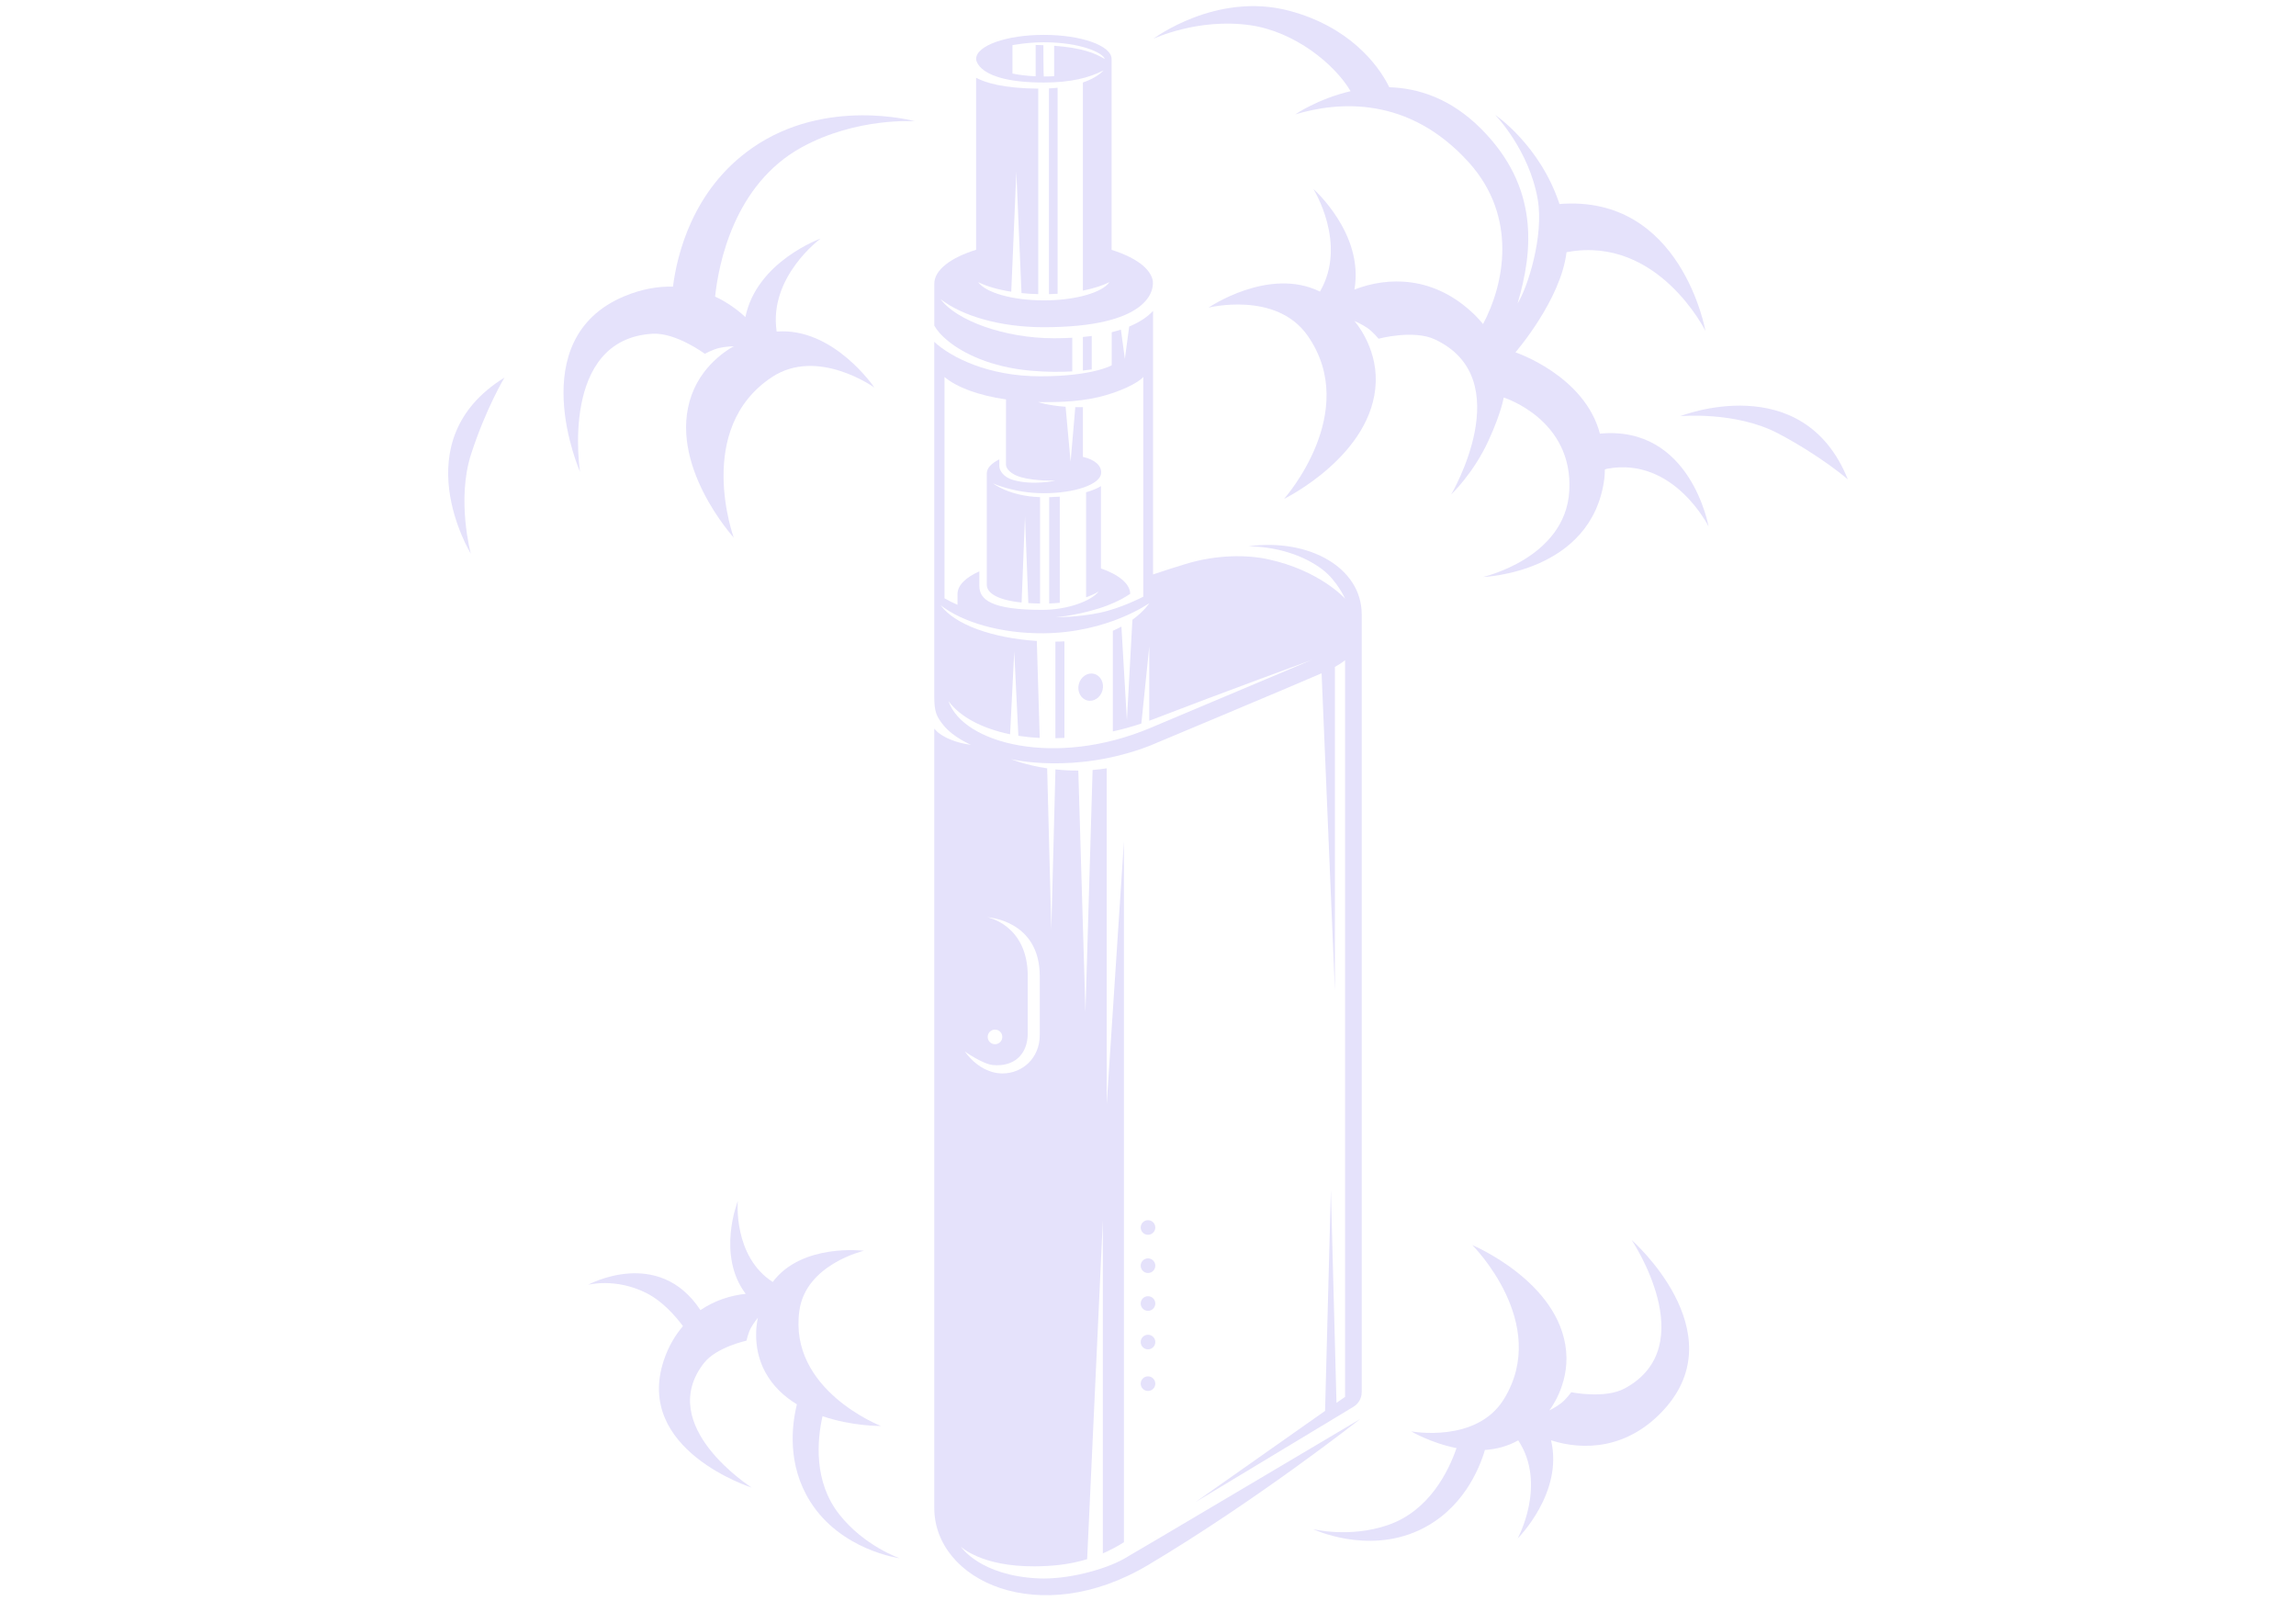 <?xml version="1.0" encoding="utf-8"?>
<!-- Generator: Adobe Illustrator 16.0.0, SVG Export Plug-In . SVG Version: 6.00 Build 0)  -->
<!DOCTYPE svg PUBLIC "-//W3C//DTD SVG 1.1//EN" "http://www.w3.org/Graphics/SVG/1.1/DTD/svg11.dtd">
<svg version="1.1" id="Calque_1" xmlns="http://www.w3.org/2000/svg" xmlns:xlink="http://www.w3.org/1999/xlink" x="0px" y="0px"
	 width="152px" height="106px" viewBox="0 0 152 106" enable-background="new 0 0 152 106" xml:space="preserve">
<g>
	<g>
		<path fill="#E5E2FB" d="M72.275,24.454v-2.215c-0.188,0.024-0.384,0.048-0.586,0.067v2.22
			C71.9,24.504,72.096,24.479,72.275,24.454z"/>
		<path fill="#E5E2FB" d="M70.158,32.875c-0.221,0.017-0.454,0.027-0.7,0.035v7.037c0.24-0.009,0.474-0.022,0.7-0.047V32.875z"/>
		<path fill="#E5E2FB" d="M69.869,48.864c0.196-0.005,0.396-0.011,0.598-0.021v-6.391c-0.193,0.01-0.392,0.019-0.598,0.019V48.864z"
			/>
		<circle fill="#E5E2FB" cx="76" cy="83.78" r="0.484"/>
		<circle fill="#E5E2FB" cx="76" cy="88.834" r="0.483"/>
		<circle fill="#E5E2FB" cx="76" cy="91.588" r="0.483"/>
		<circle fill="#E5E2FB" cx="76" cy="86.284" r="0.484"/>
		<circle fill="#E5E2FB" cx="76" cy="81.25" r="0.483"/>
		<path fill="#E5E2FB" d="M88.478,92.859l-0.371-14.093l-0.385,14.626l-8.576,6.033l10.438-6.296
			c0.313-0.188,0.565-0.519,0.565-1.002c0-7.469,0-50.533,0-51.455c0-3.087-3.462-5.056-7.509-4.513
			c1.94,0.034,3.668,0.602,4.903,1.534c0.969,0.736,1.51,1.938,1.51,1.938s-1.681-1.885-5.138-2.619
			c-1.339-0.286-3.346-0.316-5.436,0.323c-0.679,0.205-1.399,0.439-2.144,0.688V20.579c-0.356,0.386-0.871,0.74-1.58,1.036
			l-0.287,2.138l-0.262-1.935c-0.19,0.062-0.395,0.119-0.609,0.173v2.189c0,0-1.253,0.729-4.732,0.729
			c-3.429,0-5.903-1.249-7.015-2.281c0,6.667,0,19.998,0,23.489c0,1.001,0.144,1.313,0.617,1.896
			c0.663,0.812,1.809,1.284,1.809,1.284s-1.171-0.1-2.042-0.715c-0.16-0.109-0.284-0.229-0.384-0.351c0,22.01,0,48.769,0,51.576
			c0,4.847,6.967,8.065,14.15,3.79c7.183-4.273,14.047-9.668,14.047-9.668s-14.914,8.848-15.64,9.255
			c-1.336,0.744-3.779,1.378-5.646,1.296c-3.896-0.175-5.148-2.102-5.148-2.102s1.348,1.33,4.9,1.302
			c1.067-0.007,2.231-0.1,3.458-0.473l1.04-22.442v22.058c0.458-0.2,0.923-0.438,1.396-0.738V55.699l-1.14,17.391V50.858
			c-0.319,0.051-0.631,0.084-0.935,0.109l-0.473,16.027l-0.473-15.988c-0.542,0.004-1.049-0.026-1.513-0.078L69.6,61.521
			L69.324,50.86c-1.469-0.222-2.391-0.61-2.391-0.61s4.187,1.027,9.143-0.871c0.121-0.047,9.138-3.824,11.416-4.813l0.881,20.995
			V44.146c0.265-0.148,0.491-0.295,0.674-0.441v48.756L88.478,92.859z M62.524,24.949c0.8,0.687,2.267,1.229,4.075,1.49
			c0,0-0.002,4.175-0.002,4.33c0,0.24,0.318,0.627,0.989,0.817c0.962,0.272,2.298,0.227,2.298,0.227s-1.482,0.334-2.791-0.036
			c-0.724-0.205-0.936-0.682-0.936-0.934c0-0.142,0-0.288,0-0.436c-0.518,0.256-0.83,0.577-0.83,0.933c0,0,0,7.071,0,7.361
			c0,0.52,0.625,1.007,2.305,1.182l0.224-5.697l0.222,5.734c0.238,0.015,0.498,0.025,0.775,0.029v-7.042
			c-2.047-0.064-3.118-0.912-3.118-0.912s1.397,0.653,3.371,0.653c2.034,0,3.719-0.578,3.789-1.309
			c0.053-0.524-0.434-0.923-1.204-1.096v-3.292c-0.078,0-0.156,0.002-0.24,0.002c-0.092,0-0.18,0-0.264-0.002l-0.311,3.614
			l-0.332-3.641c-1.182-0.081-1.821-0.31-1.821-0.31s0.255,0.003,0.384,0.003c0.475,0,2.136,0.023,3.63-0.333
			c1.366-0.326,2.626-0.932,2.951-1.338v14.55c0,0-1.449,0.76-2.842,1.055c-1.454,0.31-2.946,0.31-2.946,0.31
			s1.794-0.162,3.417-0.785c0.736-0.283,1.221-0.571,1.505-0.771c-0.01-0.668-0.758-1.269-1.937-1.679v-5.447
			c-0.245,0.147-0.567,0.289-0.984,0.406v6.953c0.323-0.113,0.604-0.24,0.831-0.386c-0.47,0.615-2.03,1.217-3.74,1.217
			c-3.369,0-4.158-0.677-4.158-1.586c0-0.315,0-0.654,0-0.964c-0.898,0.401-1.446,0.926-1.446,1.501v0.714
			c-0.307-0.133-0.595-0.278-0.861-0.43V24.949z M68.835,64.619v3.885c0,1.547-1.153,2.55-2.477,2.55
			c-0.219,0-0.442-0.031-0.665-0.095c-0.713-0.203-1.351-0.701-1.818-1.358c0,0,1.167,0.828,1.853,0.896
			c1.378,0.134,2.312-0.675,2.312-2.112v-3.766c0-3.417-2.681-3.904-2.681-3.904S68.835,60.884,68.835,64.619z M65.387,68.636
			c0-0.268,0.217-0.485,0.484-0.485c0.268,0,0.484,0.218,0.484,0.485c0,0.267-0.216,0.484-0.484,0.484
			C65.604,69.12,65.387,68.902,65.387,68.636z M76.159,48.183c-6.294,2.646-12.408,1.034-13.368-1.779
			c0.738,1.021,2.196,1.813,4.079,2.2l0.275-5.479l0.273,5.58c0.451,0.069,0.925,0.117,1.414,0.142l-0.193-6.419
			c-2.967-0.202-5.427-1.081-6.371-2.369c1.433,1.117,3.952,1.883,6.825,1.859c4.253-0.036,6.991-1.992,6.991-1.992
			s-0.323,0.524-1.116,1.098l-0.365,6.654l-0.363-6.2c-0.175,0.095-0.364,0.185-0.567,0.274v6.662
			c0.624-0.137,1.256-0.311,1.886-0.521l0.525-5.097v4.911c0.084-0.03,0.168-0.058,0.25-0.093
			c4.569-1.764,10.494-3.929,10.494-3.929S81.944,45.749,76.159,48.183z"/>
		
			<ellipse transform="matrix(0.251 -0.968 0.968 0.251 10.052 103.961)" fill="#E5E2FB" cx="72.204" cy="45.485" rx="0.908" ry="0.809"/>
		<path fill="#E5E2FB" d="M62.802,22.601c0.94,0.759,2.751,1.704,5.457,1.938c1.049,0.091,1.964,0.088,2.727,0.045v-2.227
			c-0.378,0.021-0.775,0.034-1.198,0.034c-3.317,0-6.493-1.188-7.52-2.591c1.433,1.118,3.952,1.859,6.825,1.859
			c6.85,0,7.318-2.359,7.224-3.07c-0.04-0.301-0.271-0.673-0.611-0.974c-0.478-0.423-1.209-0.791-2.116-1.077V3.905
			c0-0.883-2.007-1.597-4.485-1.597c-2.477,0-4.485,0.714-4.485,1.597c0,0,0,1.558,4.485,1.558c1.798,0,2.988-0.314,3.951-0.802
			c-0.297,0.316-0.76,0.592-1.367,0.8v13.776c0.699-0.14,1.303-0.332,1.764-0.563c-0.487,0.693-2.246,1.209-4.348,1.209
			s-3.859-0.516-4.348-1.209c0.551,0.277,1.31,0.497,2.19,0.636l0.337-7.936l0.341,8.027c0.356,0.036,0.727,0.061,1.109,0.068V5.867
			c-2.326-0.018-3.521-0.399-4.114-0.72v11.387c-1.683,0.524-2.768,1.335-2.768,2.248c0,0,0,1.062,0,2.77
			C62.006,21.832,62.287,22.188,62.802,22.601z M69.787,3.029v2.013c-0.219,0.012-0.444,0.02-0.683,0.02
			c-0.029,0-0.029-2.07-0.029-2.07c-0.181-0.009-0.353-0.014-0.513-0.017v2.074c-0.573-0.025-1.088-0.09-1.536-0.18V2.99
			c0,0,0.976-0.192,2.078-0.192c2.413,0,3.92,0.691,4.034,1.107C72.482,3.512,71.617,3.163,69.787,3.029z"/>
		<path fill="#E5E2FB" d="M69.444,5.851V19.47c0.193-0.004,0.383-0.013,0.571-0.023V5.809C69.833,5.827,69.643,5.843,69.444,5.851z"
			/>
	</g>
	<g>
		<path fill="#E5E2FB" d="M108.019,82.079c0,0,4.734,7.032-0.472,9.831c-1.304,0.698-3.528,0.245-3.528,0.245
			s-0.325,0.459-0.675,0.728c-0.348,0.268-0.78,0.48-0.78,0.48s1.324-1.653,1.118-3.915c-0.415-4.61-6.213-7.033-6.213-7.033
			s5.19,5.162,2.094,10.195c-1.813,2.95-6.139,2.136-6.139,2.136s1.304,0.775,3.001,1.108c-0.522,1.516-1.8,4.159-4.556,5.099
			c-2.534,0.865-4.941,0.265-4.941,0.265s3.547,1.686,7.02,0.072c2.89-1.344,3.997-4.087,4.357-5.313
			c0.743-0.052,1.492-0.233,2.203-0.637c1.929,2.916-0.036,6.493-0.036,6.493s3.044-3.009,2.21-6.496
			c2.128,0.688,5.077,0.611,7.49-2.046C114.88,88.104,108.019,82.079,108.019,82.079z"/>
		<path fill="#E5E2FB" d="M55.559,100.237c-1.704-2.167-1.466-4.89-1.107-6.496c1.98,0.676,3.867,0.648,3.867,0.648
			s-6.129-2.374-5.4-7.628c0.425-3.079,4.275-3.97,4.275-3.97s-4.103-0.522-6.038,2.067c-2.638-1.702-2.313-5.352-2.313-5.352
			s-1.419,3.572,0.525,6.138c-0.974,0.099-2.04,0.424-2.998,1.077c-2.78-4.227-7.44-1.676-7.44-1.676s1.805-0.485,3.854,0.542
			c1.097,0.551,1.938,1.541,2.43,2.192c-0.51,0.598-0.954,1.327-1.263,2.249c-1.999,5.965,5.817,8.441,5.817,8.441
			s-6.43-4.073-3.16-8.252c0.819-1.044,2.811-1.475,2.811-1.475s0.103-0.494,0.292-0.843c0.188-0.345,0.467-0.677,0.467-0.677
			s-0.49,1.835,0.494,3.623c0.509,0.926,1.256,1.608,2.084,2.112c-0.342,1.388-0.653,3.993,0.877,6.428
			c2.035,3.245,5.927,3.76,5.927,3.76S57.215,102.344,55.559,100.237z"/>
	</g>
	<g>
		<g>
			<path fill="#E5E2FB" d="M53.07,9.752c3.651-2.004,7.498-1.725,7.498-1.725s-5.884-1.637-10.771,1.767
				c-3.98,2.771-4.988,7.139-5.244,9.179c-0.997-0.024-2.079,0.157-3.234,0.642c-6.778,2.846-2.92,11.616-2.92,11.616
				s-1.385-8.785,4.804-9.139c1.548-0.088,3.463,1.329,3.463,1.329s0.513-0.29,0.962-0.391c0.451-0.103,0.957-0.11,0.957-0.11
				s-1.991,0.984-2.798,3.224c-1.648,4.569,2.791,9.442,2.789,9.442c0,0-2.643-7.21,2.529-10.625
				c3.031-1.999,6.781,0.692,6.781,0.692s-2.705-4.006-6.469-3.705c-0.546-3.627,2.91-6.156,2.91-6.156s-4.229,1.511-4.981,5.198
				c-0.556-0.52-1.231-0.997-2.005-1.357C47.57,17.492,48.585,12.215,53.07,9.752z"/>
			<path fill="#E5E2FB" d="M31.168,36.649c0,0-0.961-3.554,0.018-6.585c0.981-3.033,2.21-5.07,2.21-5.07
				C26.607,29.191,31.168,36.649,31.168,36.649z"/>
		</g>
		<g>
			<path fill="#E5E2FB" d="M111.225,27.549c0,0,3.668-0.344,6.489,1.14c2.819,1.483,4.617,3.041,4.617,3.041
				C119.351,24.325,111.225,27.549,111.225,27.549z"/>
			<path fill="#E5E2FB" d="M105.917,28.704c-1.017-3.856-5.592-5.382-5.592-5.382s3.001-3.457,3.382-6.624
				c0.026-0.005,0.052-0.013,0.08-0.018c5.993-1.081,9.118,5.228,9.118,5.228s-1.589-9.05-9.664-8.403
				c-1.295-3.915-4.258-5.9-4.258-5.9s2.259,2.314,2.821,5.612c0.407,2.396-0.654,5.79-1.337,6.865
				c1.025-3.466,1.46-7.707-2.455-11.596c-1.989-1.975-4.118-2.652-6.038-2.712c-0.764-1.568-2.728-4.028-6.623-5.061
				c-4.843-1.282-8.998,1.856-8.998,1.856s2.944-1.396,6.413-0.9c2.962,0.421,5.614,2.601,6.645,4.367
				c-2.165,0.505-3.662,1.536-3.662,1.536c2.874-0.865,7.503-1.227,11.479,3.166c3.269,3.613,2.357,8.078,0.953,10.71
				c-0.167-0.201-0.345-0.402-0.549-0.601c-2.691-2.632-5.783-2.532-7.968-1.678c0.656-3.704-2.72-6.664-2.72-6.664
				s2.284,3.622,0.44,6.795c-3.39-1.665-7.378,1.063-7.378,1.063s4.478-1.121,6.56,1.854c3.55,5.078-1.561,10.807-1.561,10.807
				s5.922-2.894,6.072-7.749c0.073-2.38-1.416-4.032-1.416-4.032s0.465,0.196,0.85,0.457c0.379,0.26,0.75,0.72,0.75,0.72
				s2.302-0.614,3.711,0.037c5.622,2.606,1.102,10.265,1.102,10.265s1.463-1.361,2.477-3.579c0.846-1.85,0.998-2.83,0.998-2.83
				s4.62,1.437,4.34,6.195c-0.263,4.452-5.718,5.684-5.718,5.684s7.209-0.24,8.039-6.497c0.028-0.218,0.026-0.42,0.037-0.629
				c0.06-0.014,0.12-0.031,0.185-0.045c4.391-0.791,6.679,3.831,6.679,3.831S111.936,28.132,105.917,28.704z"/>
		</g>
	</g>
</g>
</svg>
